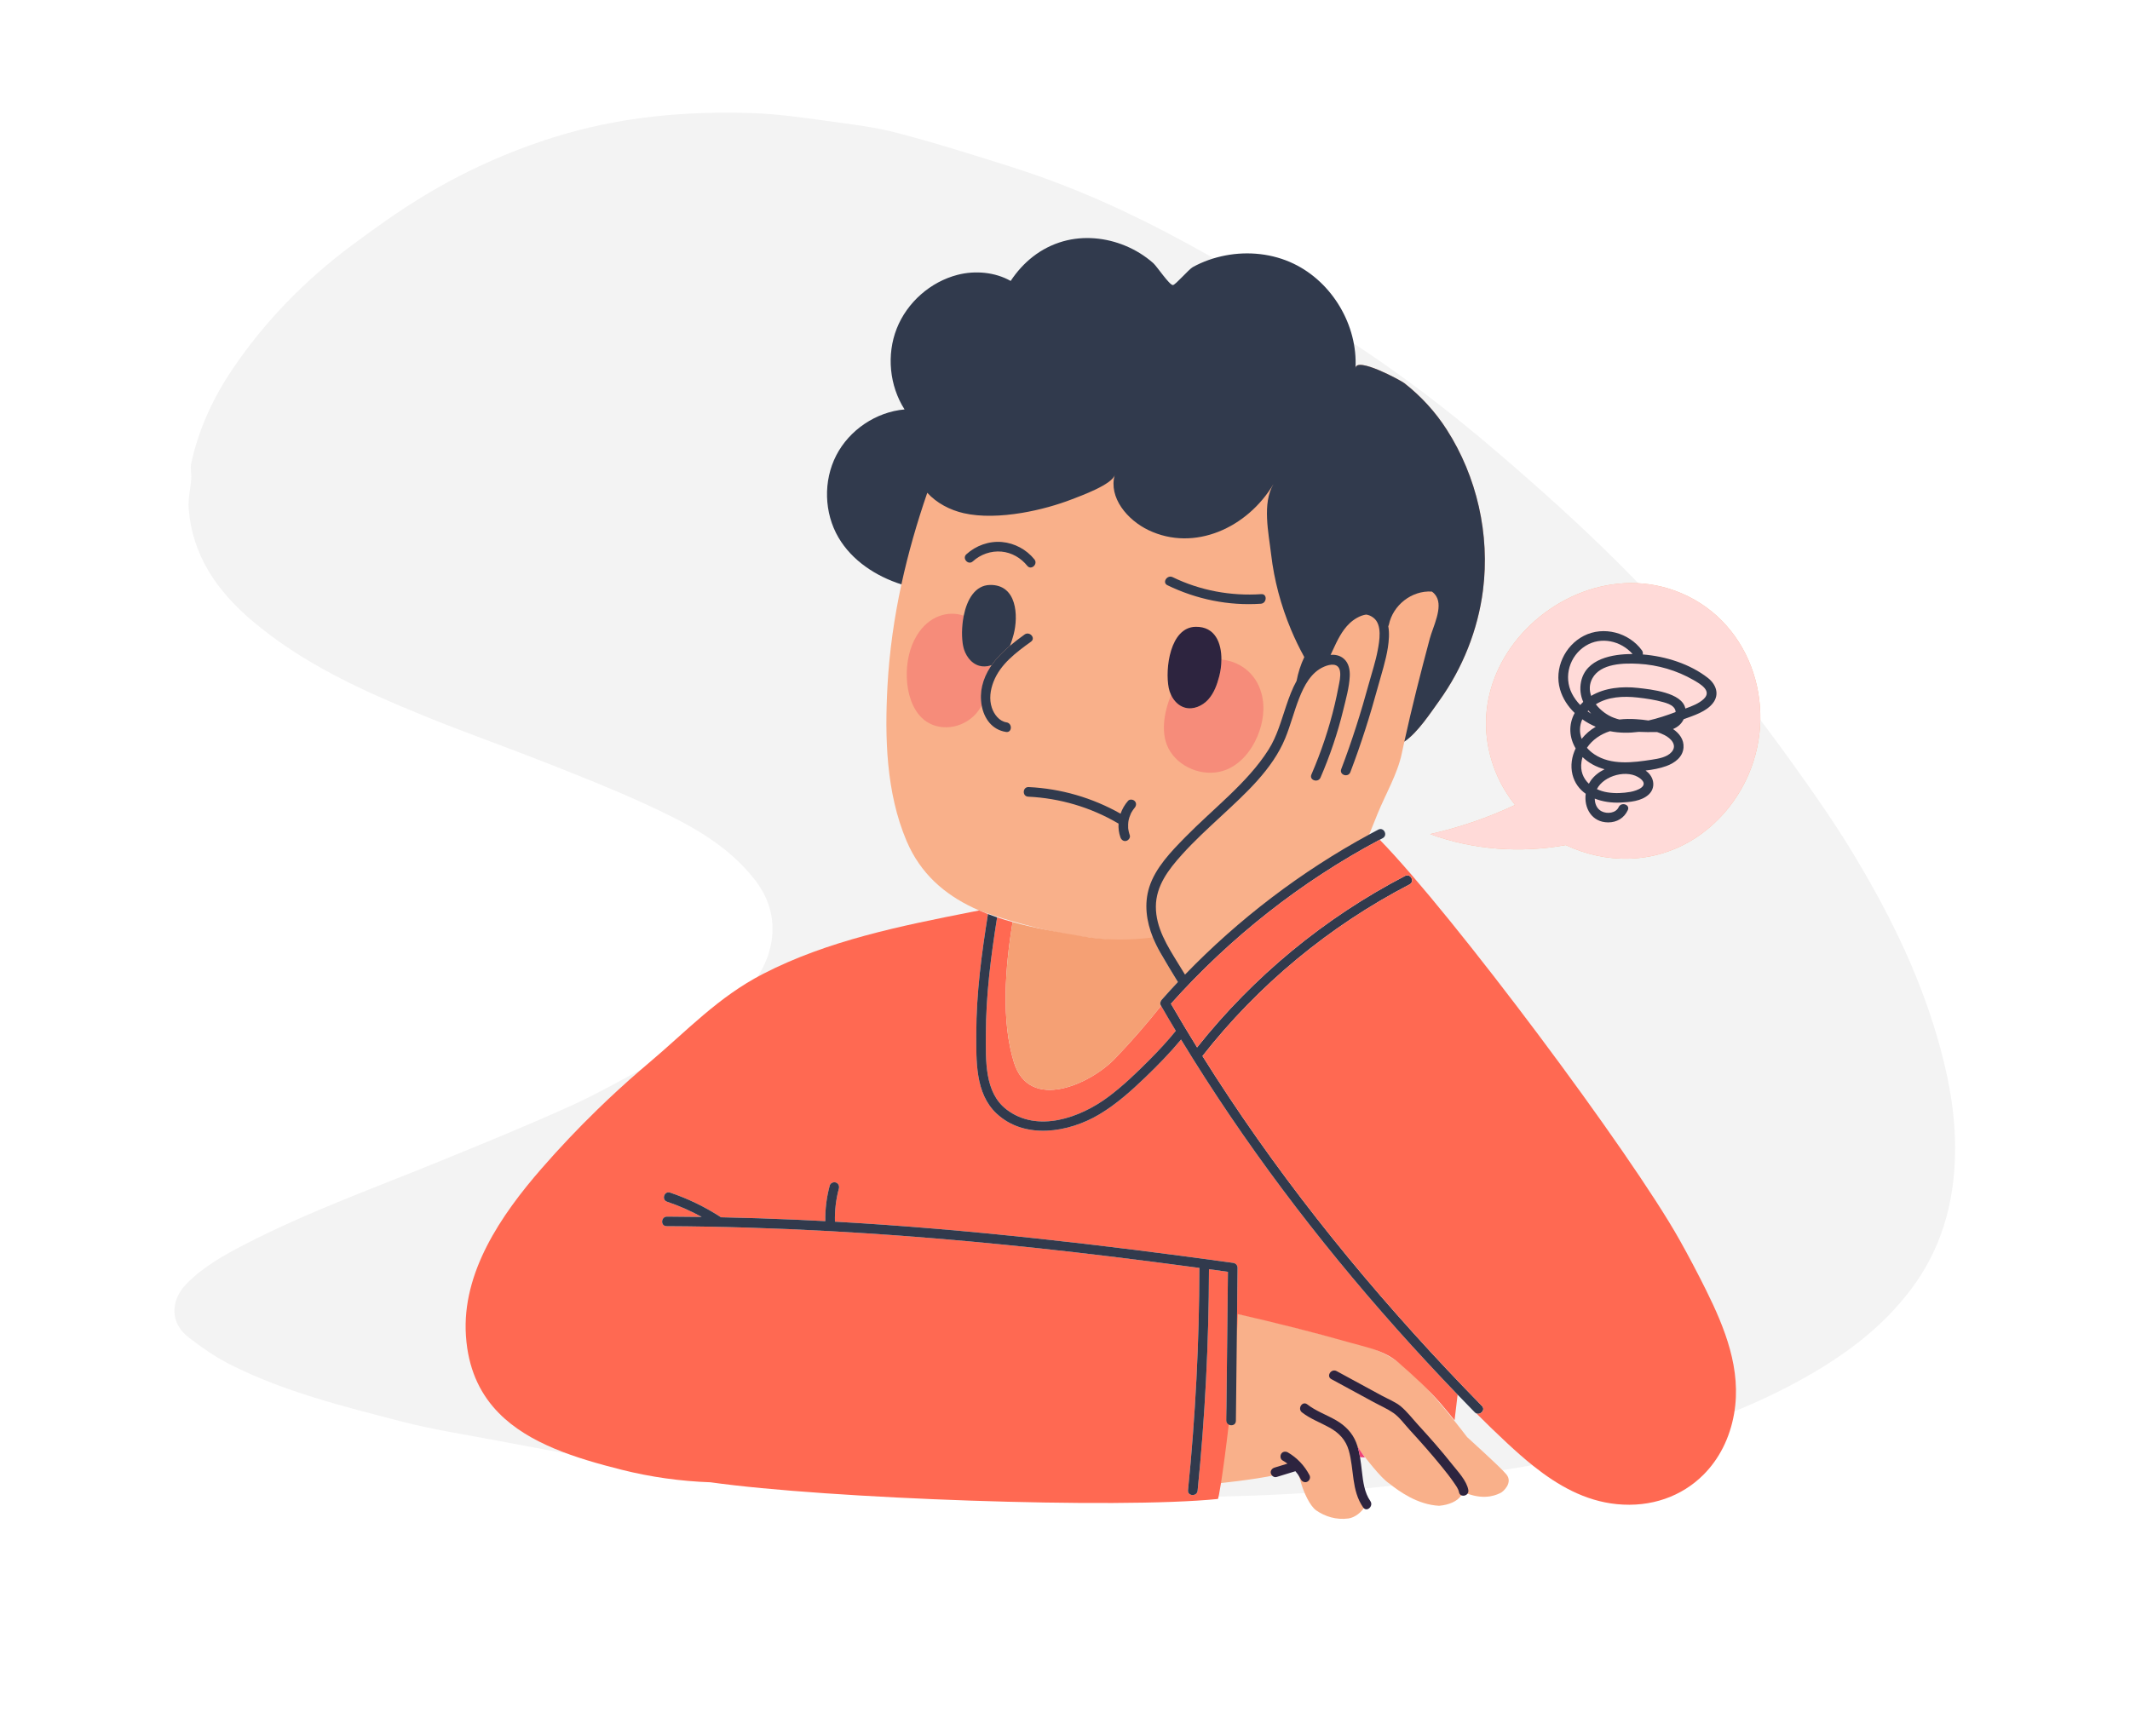 <svg width="471" height="384" viewBox="0 0 471 384" fill="none" xmlns="http://www.w3.org/2000/svg">
<path d="M188.383 329.055C183.203 328.594 178.204 328.196 173.212 327.725C169.037 327.332 164.867 326.879 160.7 326.405C155.167 325.775 149.634 325.135 144.11 324.429C140.148 323.923 136.184 323.398 132.251 322.711C124.359 321.335 116.48 319.878 108.608 318.386C102.017 317.136 95.362 316.103 88.879 314.42C75.961 311.066 62.946 307.876 50.934 301.814C47.636 300.15 44.533 297.99 41.608 295.713C37.598 292.591 37.636 287.655 41.215 283.981C45.014 280.083 49.651 277.532 54.403 275.088C68.263 267.957 82.904 262.699 97.29 256.822C107.006 252.853 116.728 248.88 126.288 244.551C132.505 241.737 138.427 238.265 144.496 235.116C151.117 231.68 157.125 227.364 162.427 222.124C165.797 218.795 168.803 215.023 170.114 210.404C171.717 204.755 170.593 199.354 167 194.696C160.612 186.416 151.543 181.89 142.374 177.683C135.197 174.39 127.831 171.499 120.483 168.599C111.601 165.093 102.58 161.934 93.742 158.32C80.195 152.781 66.854 146.784 55.566 137.135C47.969 130.641 42.525 122.831 41.72 112.493C41.549 110.297 42.139 108.046 42.297 105.814C42.373 104.741 42.047 103.609 42.266 102.581C43.878 95.029 47.061 88.121 51.344 81.757C58.573 71.014 67.54 61.895 77.884 54.186C83.051 50.335 88.326 46.581 93.835 43.256C102.793 37.85 112.301 33.569 122.296 30.411C136.768 25.838 151.626 24.496 166.672 25.026C171.95 25.213 177.218 25.974 182.46 26.692C187.788 27.421 193.179 28.032 198.361 29.389C207.078 31.671 215.686 34.391 224.277 37.127C237.559 41.358 250.224 47.147 262.423 53.801C273.738 59.972 284.726 66.775 295.657 73.622C308.214 81.489 319.991 90.499 331.234 100.138C340.516 108.097 349.643 116.289 358.286 124.934C367.259 133.91 375.728 143.414 384.107 152.963C388.741 158.245 392.88 163.989 396.983 169.713C401.303 175.739 405.554 181.841 409.409 188.172C417.197 200.963 423.897 214.297 428.185 228.759C430.761 237.45 432.512 246.252 432.315 255.363C432.081 266.237 429.261 276.255 422.634 285.088C416.076 293.831 407.538 300.037 398.115 305.234C384.597 312.689 370.093 317.48 355.159 320.815C343.779 323.357 332.239 325.261 320.699 326.951C301.22 329.804 281.584 330.951 261.922 331.144C247.625 331.284 233.32 330.982 219.025 330.64C209.894 330.422 200.775 329.773 191.65 329.31C190.621 329.258 189.594 329.163 188.383 329.055Z" fill="#F3F3F3"/>
<path d="M304.646 179.913C304.015 181.462 303.384 183.012 302.767 184.567L282.219 198.819L261.604 216.447C259.176 212.773 256.44 209.643 254.961 207.512C242.826 209.506 224.276 204.25 216.518 201.372C216.079 201.18 215.637 200.982 215.206 200.776C208.877 197.775 203.548 193.266 200.467 186.001C195.922 175.286 195.627 163.059 196.252 151.611C196.668 144.055 197.737 136.597 199.324 129.251L199.182 106.936L213.743 93.014L277.838 92.849L299.735 81.427C299.88 78.794 309.732 84.113 310.543 84.746C314.246 87.654 317.355 91.033 319.903 95.004C326.599 105.432 329.495 118.244 327.929 130.536C326.814 139.314 323.429 147.779 318.276 154.968C316.275 157.763 313.507 161.973 310.691 163.927C310.639 163.964 310.588 163.998 310.536 164.031C310.341 164.921 310.149 165.812 309.961 166.704C309.021 171.158 306.364 175.708 304.646 179.913Z" fill="#F9B08A"/>
<path d="M335.015 178.041C329.019 180.863 322.712 183.031 316.241 184.483C325.78 187.982 336.245 188.728 346.234 186.907C354.961 191.045 365.505 191.21 374.45 185.631C379.848 182.263 384.119 177.162 386.64 171.32C393.39 155.688 386.789 136.568 370.282 130.614C355.83 125.399 339.837 133.061 332.573 145.589C329.351 151.147 327.846 157.664 328.959 164.438C329.806 169.602 331.969 174.21 335.015 178.041Z" fill="#F9B08A"/>
<path d="M218.005 228.862C218.008 234.448 217.635 241.619 222.596 245.408C229.423 250.625 238.858 247.215 244.996 242.657C248.313 240.191 251.319 237.288 254.225 234.363C256.248 232.329 258.2 230.224 260.006 227.999C258.902 226.161 257.815 224.315 256.742 222.458C253.535 226.506 250.129 230.399 246.558 234.127C241.189 239.731 227.658 246.001 224.216 234.995C221.356 225.851 222.267 213.967 223.906 203.933C222.752 203.614 221.612 203.269 220.49 202.89C219.127 211.497 218.003 220.118 218.005 228.862Z" fill="#FF6952"/>
<path d="M283.852 325.582C282.986 326.435 274.128 327.575 269.806 328.039L273.133 290.467C280.809 291.982 295.576 296.068 296.379 296.236C302.295 297.473 307.8 299.437 311.704 303.467C316.638 307.457 324.243 317.656 324.42 317.851C324.596 318.047 331.475 324.192 333.062 326.048C334.648 327.904 332.395 329.938 331.822 330.189C331.363 330.389 328.647 331.988 324.251 330.268L323.104 330.77C322.292 332.036 320.4 332.855 318.223 333.042C313.471 332.799 309.416 329.882 307.173 328.085C305.363 326.946 301.713 322.2 300.115 319.969L299.412 319.093L301.668 333.408C301.155 334.316 299.686 335.642 298.18 335.845C295.452 336.214 292.972 335.392 291.077 334.08C289.562 333.031 288.273 329.857 287.818 328.401L286.621 324.416C286.059 324.45 284.718 324.73 283.852 325.582Z" fill="#F9B08A"/>
<path d="M132.134 245.377C127.854 249.538 123.746 253.871 119.824 258.369C110.677 268.852 102.135 281.491 103.025 295.373C103.057 295.875 103.099 296.365 103.151 296.851C103.876 303.613 106.49 308.652 110.3 312.529C116.937 319.279 127.2 322.488 137.42 325.062C143.86 326.685 150.479 327.614 157.118 327.845C182.837 331.479 247.229 333.794 269.291 331.534C269.394 331.524 269.655 330.179 270.006 327.94C270.473 324.93 271.102 320.299 271.707 315.091C271.393 314.922 271.164 314.607 271.165 314.153C271.283 303.198 271.412 292.246 271.529 281.292C270.132 281.099 268.736 280.908 267.342 280.719C267.296 297.074 266.458 313.422 264.826 329.698C264.692 331.054 262.57 330.948 262.705 329.589C264.343 313.253 265.183 296.849 265.217 280.431C258.606 279.542 251.986 278.685 245.361 277.879C224.856 275.386 204.286 273.438 183.667 272.305C183.63 272.308 183.593 272.308 183.559 272.307C183.512 272.304 183.469 272.299 183.429 272.292C171.431 271.635 159.418 271.254 147.386 271.201C146.017 271.195 146.135 269.074 147.495 269.079C150.056 269.09 152.613 269.114 155.173 269.153C152.727 267.81 150.164 266.684 147.511 265.791C146.217 265.354 146.882 263.335 148.18 263.773C152.093 265.092 155.835 266.903 159.3 269.148C159.339 269.172 159.378 269.199 159.413 269.231C164.969 269.346 170.523 269.526 176.078 269.771C178.219 269.866 180.365 269.971 182.505 270.085C182.449 267.429 182.786 264.778 183.48 262.21C183.629 261.653 184.299 261.363 184.822 261.534C185.39 261.723 185.647 262.326 185.498 262.879C184.851 265.268 184.569 267.732 184.629 270.201C214.095 271.856 243.421 275.271 272.652 279.31C273.244 279.392 273.667 279.813 273.66 280.425C273.608 285.442 273.553 290.462 273.494 295.481C273.594 293.777 273.665 292.154 273.705 290.647C282.078 292.545 290.4 294.658 298.661 296.985C301.563 297.801 304.327 298.384 306.817 299.724C307.694 300.195 308.531 300.759 309.333 301.46C312.647 304.36 315.752 307.15 318.648 310.5C319.68 311.696 320.664 312.91 321.642 314.121C321.866 312.232 322.093 310.345 322.317 308.458C317.754 303.713 313.272 298.884 308.894 293.971C291.154 274.062 275.015 252.71 261.163 229.92C258.685 232.9 255.972 235.683 253.173 238.367C250.042 241.368 246.772 244.285 243.025 246.509C236.306 250.495 226.61 252.113 220.372 246.298C215.595 241.836 215.887 234.564 215.887 228.567C215.883 219.681 217.068 210.913 218.466 202.165C217.808 201.913 217.157 201.649 216.52 201.372C215.99 201.471 215.463 201.574 214.939 201.678C199.123 204.803 183.071 208.01 168.742 215.394C158.763 220.538 151.955 227.95 143.593 234.995C142.889 235.592 142.184 236.194 141.485 236.8C138.285 239.566 135.164 242.426 132.134 245.377Z" fill="#FF6952"/>
<path d="M224.218 234.995C227.659 246.001 241.189 239.731 246.558 234.127C250.13 230.399 253.537 226.506 256.743 222.457C256.723 222.425 256.706 222.395 256.688 222.363C256.436 221.926 256.612 221.431 256.921 221.086C258.083 219.77 259.269 218.475 260.47 217.196C259.137 215.039 257.827 212.873 256.57 210.678C255.953 209.604 255.399 208.48 254.934 207.326C249.768 208 244.556 207.974 239.46 207.108C234.353 206.24 229.008 205.345 223.905 203.933C222.267 213.967 221.358 225.851 224.218 234.995Z" fill="#F5A074"/>
<path d="M217.174 151.731C217.531 150.2 218.154 148.827 218.964 147.573C218.965 147.451 218.969 147.329 218.97 147.207C218.186 147.438 217.362 147.478 216.57 147.263C214.649 146.736 213.359 144.834 212.971 142.881C212.63 141.172 212.614 138.608 213.108 136.174C209.626 134.977 205.368 136.209 202.718 140.572C201.047 143.332 200.398 146.719 200.522 149.934C200.65 153.271 201.65 156.611 203.8 158.736C206.796 161.691 211.892 161.516 215.196 158.483C215.957 157.785 216.577 156.955 217.078 156.036C216.812 154.607 216.854 153.097 217.174 151.731Z" fill="#F68C7A"/>
<path d="M212.971 142.881C213.359 144.834 214.649 146.736 216.57 147.263C217.361 147.478 218.186 147.438 218.97 147.207C219.071 147.177 219.175 147.143 219.276 147.106C220.389 145.511 221.796 144.113 223.314 142.838C223.652 142.036 223.912 141.192 224.134 140.354C225.242 136.141 224.841 129.284 218.929 129.375C215.578 129.43 213.818 132.671 213.108 136.174C212.614 138.608 212.63 141.172 212.971 142.881Z" fill="#313A4D"/>
<path d="M222.46 161.889C223.81 162.096 223.911 159.974 222.569 159.768C220.947 159.515 219.817 158.003 219.324 156.535C218.688 154.646 218.985 152.601 219.696 150.777C221.227 146.862 224.697 144.297 227.985 141.917C229.092 141.114 227.658 139.546 226.561 140.339C225.467 141.132 224.363 141.955 223.314 142.838C221.796 144.113 220.389 145.511 219.276 147.106C219.169 147.26 219.066 147.416 218.963 147.573C218.154 148.827 217.531 150.2 217.173 151.731C216.854 153.098 216.812 154.608 217.077 156.036C217.599 158.878 219.326 161.406 222.46 161.889Z" fill="#313A4D"/>
<path d="M227.358 176.203C234.354 176.536 241.174 178.547 247.217 182.089C247.261 182.115 247.302 182.135 247.343 182.154C247.278 183.169 247.404 184.198 247.75 185.182C247.938 185.724 248.409 186.125 249.015 185.99C249.526 185.878 250.014 185.269 249.824 184.724C249.728 184.449 249.647 184.171 249.586 183.887C249.551 183.744 249.526 183.602 249.508 183.458L249.477 183.242C249.473 183.213 249.47 183.174 249.468 183.157C249.448 182.882 249.449 182.606 249.463 182.331C249.47 182.186 249.48 182.041 249.496 181.896L249.522 181.68C249.526 181.661 249.556 181.494 249.557 181.473L249.578 181.37L249.633 181.158C249.667 181.017 249.706 180.878 249.749 180.739C249.842 180.463 249.946 180.191 250.07 179.928C250.07 179.924 250.073 179.921 250.073 179.917C250.078 179.909 250.082 179.898 250.09 179.883L250.192 179.69C250.267 179.565 250.339 179.44 250.419 179.317C250.496 179.196 250.581 179.078 250.666 178.96L250.801 178.788C250.815 178.768 250.961 178.594 250.868 178.702C251.248 178.272 251.361 177.662 250.945 177.202C250.595 176.814 249.825 176.692 249.443 177.125C248.712 177.959 248.149 178.931 247.788 179.97C241.573 176.45 234.612 174.421 227.466 174.081C226.1 174.016 225.989 176.137 227.358 176.203Z" fill="#313A4D"/>
<path d="M215.118 124.162C216.837 122.601 219.133 121.792 221.457 122.001C223.706 122.203 225.748 123.394 227.155 125.14C228.013 126.206 229.588 124.779 228.733 123.716C226.976 121.539 224.355 120.129 221.566 119.879C218.704 119.623 215.808 120.665 213.694 122.587C212.68 123.507 214.104 125.085 215.118 124.162Z" fill="#313A4D"/>
<path d="M258.138 129.433C264.563 132.556 271.665 134.012 278.802 133.531C280.149 133.441 280.272 131.318 278.91 131.41C272.174 131.863 265.385 130.611 259.306 127.653C258.092 127.064 256.918 128.837 258.138 129.433Z" fill="#313A4D"/>
<path d="M213.107 113.504C216.87 114.367 221.451 114.189 225.932 113.444C229.95 112.777 233.884 111.651 237.076 110.412C238.963 109.681 245.905 107.174 246.501 105.048C245.097 110.043 249.285 115.015 253.962 117.253C264.115 122.11 275.844 116.74 281.597 107.071C279.061 111.332 280.532 117.904 281.076 122.581C281.744 128.318 283.254 133.954 285.487 139.279C286.352 141.346 287.331 143.368 288.415 145.333C287.616 147.007 287.05 148.779 286.712 150.59C285.743 152.33 285.044 154.251 284.421 156.099C283.291 159.422 282.398 162.813 280.506 165.806C278.124 169.574 275.037 172.817 271.842 175.895C268.601 179.014 265.21 181.98 262.059 185.192C258.967 188.348 255.502 191.914 254.137 196.214C252.952 199.947 253.513 203.791 254.932 207.326C255.395 208.481 255.95 209.604 256.568 210.679C257.824 212.873 259.137 215.04 260.466 217.196C259.266 218.475 258.08 219.77 256.919 221.086C256.612 221.431 256.435 221.926 256.686 222.363C256.704 222.395 256.721 222.426 256.741 222.458C257.813 224.315 258.9 226.161 260.004 228C258.199 230.224 256.245 232.329 254.226 234.363C251.316 237.288 248.312 240.191 244.994 242.657C238.856 247.215 229.421 250.625 222.592 245.408C217.633 241.619 218.007 234.448 218.003 228.863C218.002 220.118 219.126 211.497 220.488 202.89C219.808 202.661 219.132 202.419 218.466 202.165C217.065 210.913 215.883 219.681 215.884 228.567C215.888 234.564 215.594 241.836 220.374 246.298C226.61 252.113 236.304 250.495 243.024 246.509C246.772 244.285 250.041 241.368 253.172 238.367C255.97 235.683 258.684 232.9 261.163 229.92C275.013 252.71 291.156 274.062 308.894 293.971C313.274 298.884 317.755 303.713 322.317 308.458C323.576 309.768 324.84 311.071 326.116 312.37C326.229 312.485 326.354 312.569 326.48 312.622C327.413 313.012 328.537 311.809 327.691 310.946C307.062 289.899 288.061 267.192 271.744 242.627C269.753 239.635 267.807 236.616 265.9 233.569C278.246 217.823 293.928 204.838 311.685 195.616C312.899 194.986 311.927 193.097 310.709 193.73C292.901 202.977 277.188 215.956 264.709 231.657C262.738 228.468 260.812 225.249 258.928 222.003C272.059 207.311 287.698 194.987 305.098 185.727C305.315 185.611 305.534 185.494 305.754 185.378C306.96 184.742 305.99 182.853 304.779 183.491C304.103 183.845 303.434 184.204 302.768 184.566C287.705 192.759 273.947 203.24 262.035 215.557C261.541 214.754 261.048 213.953 260.554 213.15C258.169 209.268 255.568 205.223 255.593 200.492C255.622 195.888 258.419 192.293 261.36 189.022C264.094 185.984 267.115 183.224 270.106 180.445C275.438 175.488 281.367 170.168 284.194 163.289C285.38 160.395 286.133 157.347 287.279 154.436C288.367 151.673 289.9 148.696 292.774 147.459C294.173 146.856 296.002 146.57 296.313 148.476C296.497 149.603 296.183 150.82 295.973 151.92C295.73 153.215 295.454 154.504 295.152 155.789C293.896 161.106 292.152 166.292 289.987 171.306C289.444 172.563 291.464 173.221 292.002 171.975C294.093 167.135 295.792 162.133 297.036 157.006C297.615 154.613 298.35 152.045 298.467 149.575C298.532 148.184 298.266 146.675 297.178 145.714C296.311 144.951 295.241 144.734 294.14 144.853C294.175 144.844 294.21 144.833 294.242 144.824C294.405 144.471 294.568 144.119 294.734 143.767C295.71 141.652 296.729 139.485 298.406 137.885C299.341 136.991 300.738 136.108 302.096 135.93C302.643 135.999 303.197 136.229 303.753 136.67C305.684 138.204 305.032 141.778 304.647 143.837C304.183 146.322 303.369 148.717 302.706 151.151C300.953 157.569 298.956 163.894 296.582 170.113C296.091 171.393 298.114 172.055 298.597 170.781C300.975 164.563 302.969 158.238 304.722 151.819C305.504 148.959 306.44 146.151 306.896 143.212C307.121 141.749 307.269 140.044 306.984 138.483C307.048 138.396 307.094 138.299 307.115 138.187C308.009 133.824 312.194 130.552 316.616 130.84C316.987 131.083 317.319 131.43 317.606 131.901C319.111 134.371 316.852 138.69 316.169 141.229C314.139 148.82 312.209 156.408 310.536 164.031C310.588 163.998 310.637 163.964 310.689 163.927C313.506 161.973 316.271 157.763 318.276 154.968C323.427 147.779 326.813 139.314 327.929 130.536C329.493 118.244 326.599 105.432 319.905 95.005C317.354 91.033 314.248 87.654 310.542 84.747C309.732 84.112 299.88 78.793 299.735 81.427C300.249 71.957 294.618 62.441 286.071 58.33C281.42 56.092 276.046 55.531 270.998 56.495C268.476 56.979 266.002 57.834 263.756 59.077C262.863 59.569 259.916 63.034 259.362 63.049C258.584 63.075 255.814 58.9 255.02 58.199C253.203 56.59 251.103 55.297 248.865 54.365C244.543 52.562 239.627 52.093 235.093 53.373C230.11 54.781 226.206 58.018 223.486 62.139C220.061 60.19 215.655 59.782 211.764 60.781C205.739 62.327 200.575 66.889 198.292 72.67C196.012 78.455 196.673 85.312 200.02 90.555C193.715 91.119 187.818 95.087 184.92 100.714C182.022 106.341 182.215 113.444 185.419 118.904C188.409 124.002 193.687 127.448 199.324 129.251C200.81 122.394 202.754 115.636 205.047 108.988C207.127 111.275 210.061 112.807 213.107 113.504Z" fill="#313A4D"/>
<path d="M270.086 145.874C270.08 147.186 269.893 148.491 269.596 149.61C269.112 151.453 268.444 153.31 267.164 154.722C265.883 156.135 263.875 157.021 262.035 156.518C260.634 156.136 259.573 155.02 258.948 153.687C257.342 157.727 256.445 162.643 258.819 166.287C261.383 170.224 266.934 172.03 271.282 170.194C274.408 168.876 276.699 166.033 278.028 162.912C279.311 159.908 279.802 156.489 278.938 153.339C277.685 148.752 273.988 146.237 270.086 145.874Z" fill="#F68C7A"/>
<path d="M262.036 156.518C263.872 157.021 265.88 156.135 267.161 154.723C268.442 153.31 269.114 151.454 269.596 149.61C269.891 148.491 270.078 147.186 270.086 145.875C270.102 142.246 268.735 138.566 264.393 138.633C258.713 138.722 257.6 147.966 258.436 152.139C258.54 152.667 258.712 153.192 258.947 153.687C259.57 155.02 260.634 156.136 262.036 156.518Z" fill="#2D243F"/>
<path d="M258.929 222.003C260.811 225.25 262.736 228.468 264.708 231.657C277.185 215.956 292.897 202.978 310.707 193.73C311.926 193.098 312.896 194.987 311.685 195.617C293.926 204.838 278.245 217.823 265.9 233.569C267.806 236.616 269.752 239.636 271.744 242.628C288.059 267.193 307.061 289.899 327.69 310.946C328.535 311.809 327.409 313.012 326.48 312.623C328.707 314.857 330.977 317.054 333.288 319.202C335.147 320.93 337.072 322.647 339.086 324.25C344.45 328.514 350.451 331.97 357.501 332.677C365.106 333.438 371.889 330.968 376.677 326.176C380.104 322.747 382.507 318.132 383.457 312.66C385.158 302.891 381.388 293.672 377.239 285.304C375.377 281.551 373.421 277.846 371.375 274.196C360.552 254.88 321.218 202.258 305.095 185.728C287.697 194.987 272.06 207.312 258.929 222.003Z" fill="#FF6952"/>
<path d="M273.288 314.262C273.354 308 273.425 301.741 273.496 295.482C273.551 290.462 273.606 285.443 273.658 280.425C273.664 279.813 273.242 279.393 272.652 279.31C243.421 275.271 214.093 271.856 184.628 270.202C184.569 267.732 184.849 265.268 185.499 262.88C185.648 262.327 185.39 261.723 184.822 261.535C184.3 261.363 183.631 261.653 183.479 262.211C182.784 264.778 182.446 267.429 182.504 270.085C180.363 269.971 178.218 269.866 176.079 269.771C170.524 269.526 164.968 269.346 159.412 269.231C159.377 269.199 159.339 269.173 159.299 269.148C155.836 266.903 152.092 265.092 148.178 263.773C146.884 263.336 146.216 265.354 147.51 265.791C150.164 266.685 152.725 267.81 155.173 269.154C152.613 269.115 150.055 269.091 147.496 269.079C146.135 269.074 146.015 271.196 147.387 271.201C159.415 271.254 171.429 271.636 183.429 272.293C183.468 272.3 183.512 272.304 183.557 272.307C183.594 272.309 183.63 272.308 183.667 272.305C204.285 273.438 224.854 275.387 245.361 277.88C251.984 278.685 258.605 279.542 265.219 280.431C265.181 296.849 264.343 313.254 262.704 329.589C262.569 330.948 264.688 331.054 264.825 329.698C266.459 313.422 267.296 297.075 267.34 280.719C268.736 280.908 270.132 281.099 271.529 281.293C271.411 292.246 271.282 303.198 271.167 314.154C271.163 314.607 271.394 314.923 271.705 315.091C272.331 315.429 273.281 315.176 273.288 314.262Z" fill="#313A4D"/>
<path d="M300.209 319.974C300.109 319.652 299.999 319.336 299.874 319.02C299.03 316.877 297.421 315.275 295.446 314.13C293.338 312.911 291.006 312.116 289.071 310.612C287.99 309.772 286.834 311.553 287.907 312.388C289.764 313.831 291.981 314.625 294.019 315.761C296.095 316.916 297.581 318.467 298.245 320.783C299.464 325.031 298.797 329.632 301.442 333.423C301.476 333.469 301.51 333.513 301.547 333.553C302.357 334.419 303.758 333.058 303.018 331.999C301.713 330.128 301.424 327.747 301.166 325.541C301.038 324.451 300.92 323.361 300.742 322.286C300.629 321.62 300.488 320.962 300.306 320.313C300.276 320.199 300.242 320.085 300.209 319.974Z" fill="#2D243F"/>
<path d="M324.687 329.549C324.317 327.482 322.355 325.448 321.106 323.872C318.71 320.84 316.142 317.941 313.53 315.086C312.322 313.766 311.139 312.203 309.762 311.059C308.544 310.05 306.837 309.384 305.453 308.629C302.159 306.831 298.861 305.042 295.563 303.254C294.367 302.607 293.194 304.381 294.399 305.033C297.509 306.717 300.618 308.403 303.723 310.097C305.162 310.881 306.768 311.574 308.118 312.509C309.45 313.432 310.567 314.999 311.663 316.191C314.118 318.868 316.533 321.59 318.821 324.411C319.748 325.554 320.67 326.705 321.496 327.923C321.906 328.535 322.481 329.264 322.615 330.006C322.69 330.438 322.955 330.686 323.273 330.774C323.615 330.874 324.019 330.79 324.313 330.564C324.59 330.344 324.767 329.997 324.687 329.549Z" fill="#2D243F"/>
<path d="M286.957 326.042C287.035 326.151 287.009 326.137 286.957 326.042Z" fill="#2D243F"/>
<path d="M289.11 327.698C289.608 327.413 289.838 326.797 289.562 326.269C288.484 324.191 286.81 322.414 284.783 321.239C284.302 320.96 283.617 321.032 283.315 321.542C283.031 322.016 283.106 322.717 283.618 323.015C283.988 323.229 284.346 323.464 284.691 323.718C283.735 324.013 282.78 324.307 281.824 324.6C281.295 324.762 280.861 325.281 281.017 325.869C281.066 326.048 281.162 326.217 281.292 326.361C281.54 326.63 281.91 326.789 282.283 326.674C283.673 326.247 285.063 325.822 286.451 325.395C286.627 325.603 286.796 325.819 286.954 326.038C286.956 326.041 286.956 326.041 286.956 326.044C286.954 326.038 286.951 326.033 286.951 326.028L287.076 326.214L287.272 326.531C287.361 326.67 287.441 326.808 287.518 326.952C287.571 327.049 287.625 327.147 287.678 327.244C287.932 327.738 288.612 327.984 289.11 327.698Z" fill="#2D243F"/>
<path d="M370.282 130.614C355.83 125.399 339.837 133.061 332.573 145.589C329.351 151.147 327.846 157.664 328.959 164.438C329.806 169.602 331.969 174.21 335.015 178.041C329.019 180.863 322.712 183.031 316.241 184.483C325.78 187.982 336.245 188.728 346.234 186.907C354.961 191.045 365.505 191.21 374.45 185.631C379.848 182.263 384.119 177.162 386.64 171.32C393.39 155.688 386.789 136.568 370.282 130.614Z" fill="#FFDAD8"/>
<path d="M350.629 142.836C354.051 140.711 358.447 141.746 361.007 144.654C356.589 144.641 350.681 145.676 349.619 150.757C349.284 152.362 349.5 153.877 350.092 155.237C349.863 155.455 349.639 155.686 349.429 155.93C348.693 155.176 348.068 154.327 347.594 153.39C345.697 149.647 347.069 145.048 350.629 142.836ZM376.746 154.591C375.702 155.582 374.156 156.191 372.676 156.712C371.995 153.142 364.967 152.468 362.223 152.155C358.719 151.755 354.852 152.109 351.849 153.911C351.408 152.671 351.408 151.33 352.116 150.031C353.946 146.691 359.083 146.637 362.356 146.818C366.589 147.053 370.781 148.277 374.456 150.393C375.944 151.252 378.661 152.778 376.746 154.591ZM368.062 162.579C369.459 163.285 370.982 164.802 369.63 166.339C368.609 167.5 366.693 167.801 365.245 168.026C361.104 168.668 356.278 169.298 352.578 166.851C351.938 166.427 351.38 165.933 350.917 165.389C352.092 163.633 353.944 162.37 356.008 161.719C358.118 162.142 360.254 162.141 362.38 161.869C363.612 161.929 364.847 161.929 366.07 161.913C366.186 161.911 366.295 161.909 366.411 161.905C366.988 162.095 367.543 162.319 368.062 162.579ZM355.464 175.25C354.639 175.119 353.842 174.877 353.12 174.533C354.644 171.481 359.99 170.032 362.734 172.213C364.809 173.863 361.969 174.888 360.54 175.142C358.877 175.437 357.143 175.514 355.464 175.25ZM351.737 172.683C351.59 172.895 351.459 173.114 351.342 173.339C350.092 172.163 349.395 170.513 349.71 168.485C349.763 168.127 349.842 167.78 349.945 167.444C350.588 168.068 351.328 168.619 352.144 169.069C352.997 169.538 353.89 169.889 354.812 170.141C353.555 170.759 352.467 171.624 351.737 172.683ZM351.852 157.855C351.581 157.688 351.313 157.511 351.057 157.324C351.111 157.258 351.173 157.193 351.23 157.13C351.426 157.38 351.632 157.622 351.852 157.855ZM364.519 159.356C363.585 159.209 362.644 159.12 361.736 159.061C360.522 158.981 359.296 158.996 358.085 159.138C357.681 159.031 357.281 158.907 356.882 158.762C355.432 158.229 353.925 157.139 352.883 155.772C355.542 154.09 358.966 153.92 362.114 154.276C364.007 154.491 365.978 154.774 367.814 155.301C368.581 155.521 369.498 155.804 370.061 156.405C370.388 156.754 370.522 157.126 370.52 157.49C368.589 158.219 366.572 158.898 364.519 159.356ZM349.888 159.084C350.817 159.743 351.819 160.299 352.861 160.743C351.683 161.415 350.612 162.337 349.745 163.421C349.228 162.042 349.238 160.528 349.888 159.084ZM348.206 157.691C346.759 160.351 347.03 163.201 348.419 165.525C347.559 167.326 347.233 169.35 347.719 171.323C348.183 173.186 349.252 174.573 350.641 175.558C350.23 178.662 351.958 181.886 355.619 181.893C357.543 181.897 359.146 180.92 359.951 179.184C360.526 177.945 358.502 177.289 357.931 178.515C357.306 179.866 355.371 180.067 354.161 179.443C353.094 178.893 352.657 177.772 352.644 176.631C354.399 177.326 356.389 177.59 358.252 177.51C360.345 177.42 363.027 177.219 364.621 175.683C366.078 174.281 365.798 172.146 364.398 170.844C364.231 170.693 364.061 170.552 363.884 170.421C365.469 170.244 367.043 169.95 368.486 169.424C370.322 168.757 372.122 167.454 372.271 165.342C372.396 163.566 371.334 162.185 369.953 161.248C370.957 160.824 371.811 160.146 372.306 159.071C374.538 158.252 377.279 157.425 378.762 155.528C380.288 153.586 379.474 151.362 377.673 149.949C373.71 146.843 368.327 145.15 363.257 144.748C363.33 144.457 363.285 144.135 363.069 143.837C360.203 139.909 354.586 138.382 350.209 140.639C345.99 142.813 343.639 147.875 344.963 152.47C345.545 154.486 346.707 156.249 348.206 157.691Z" fill="#313A4D"/>
<path d="M301.328 321.645C301.047 321.245 300.744 320.803 300.435 320.327C300.357 320.211 300.286 320.092 300.208 319.974C300.244 320.085 300.274 320.199 300.307 320.313C300.489 320.962 300.628 321.62 300.74 322.285L301.826 322.341C301.656 322.111 301.492 321.878 301.328 321.645Z" fill="#F14176"/>
</svg>
